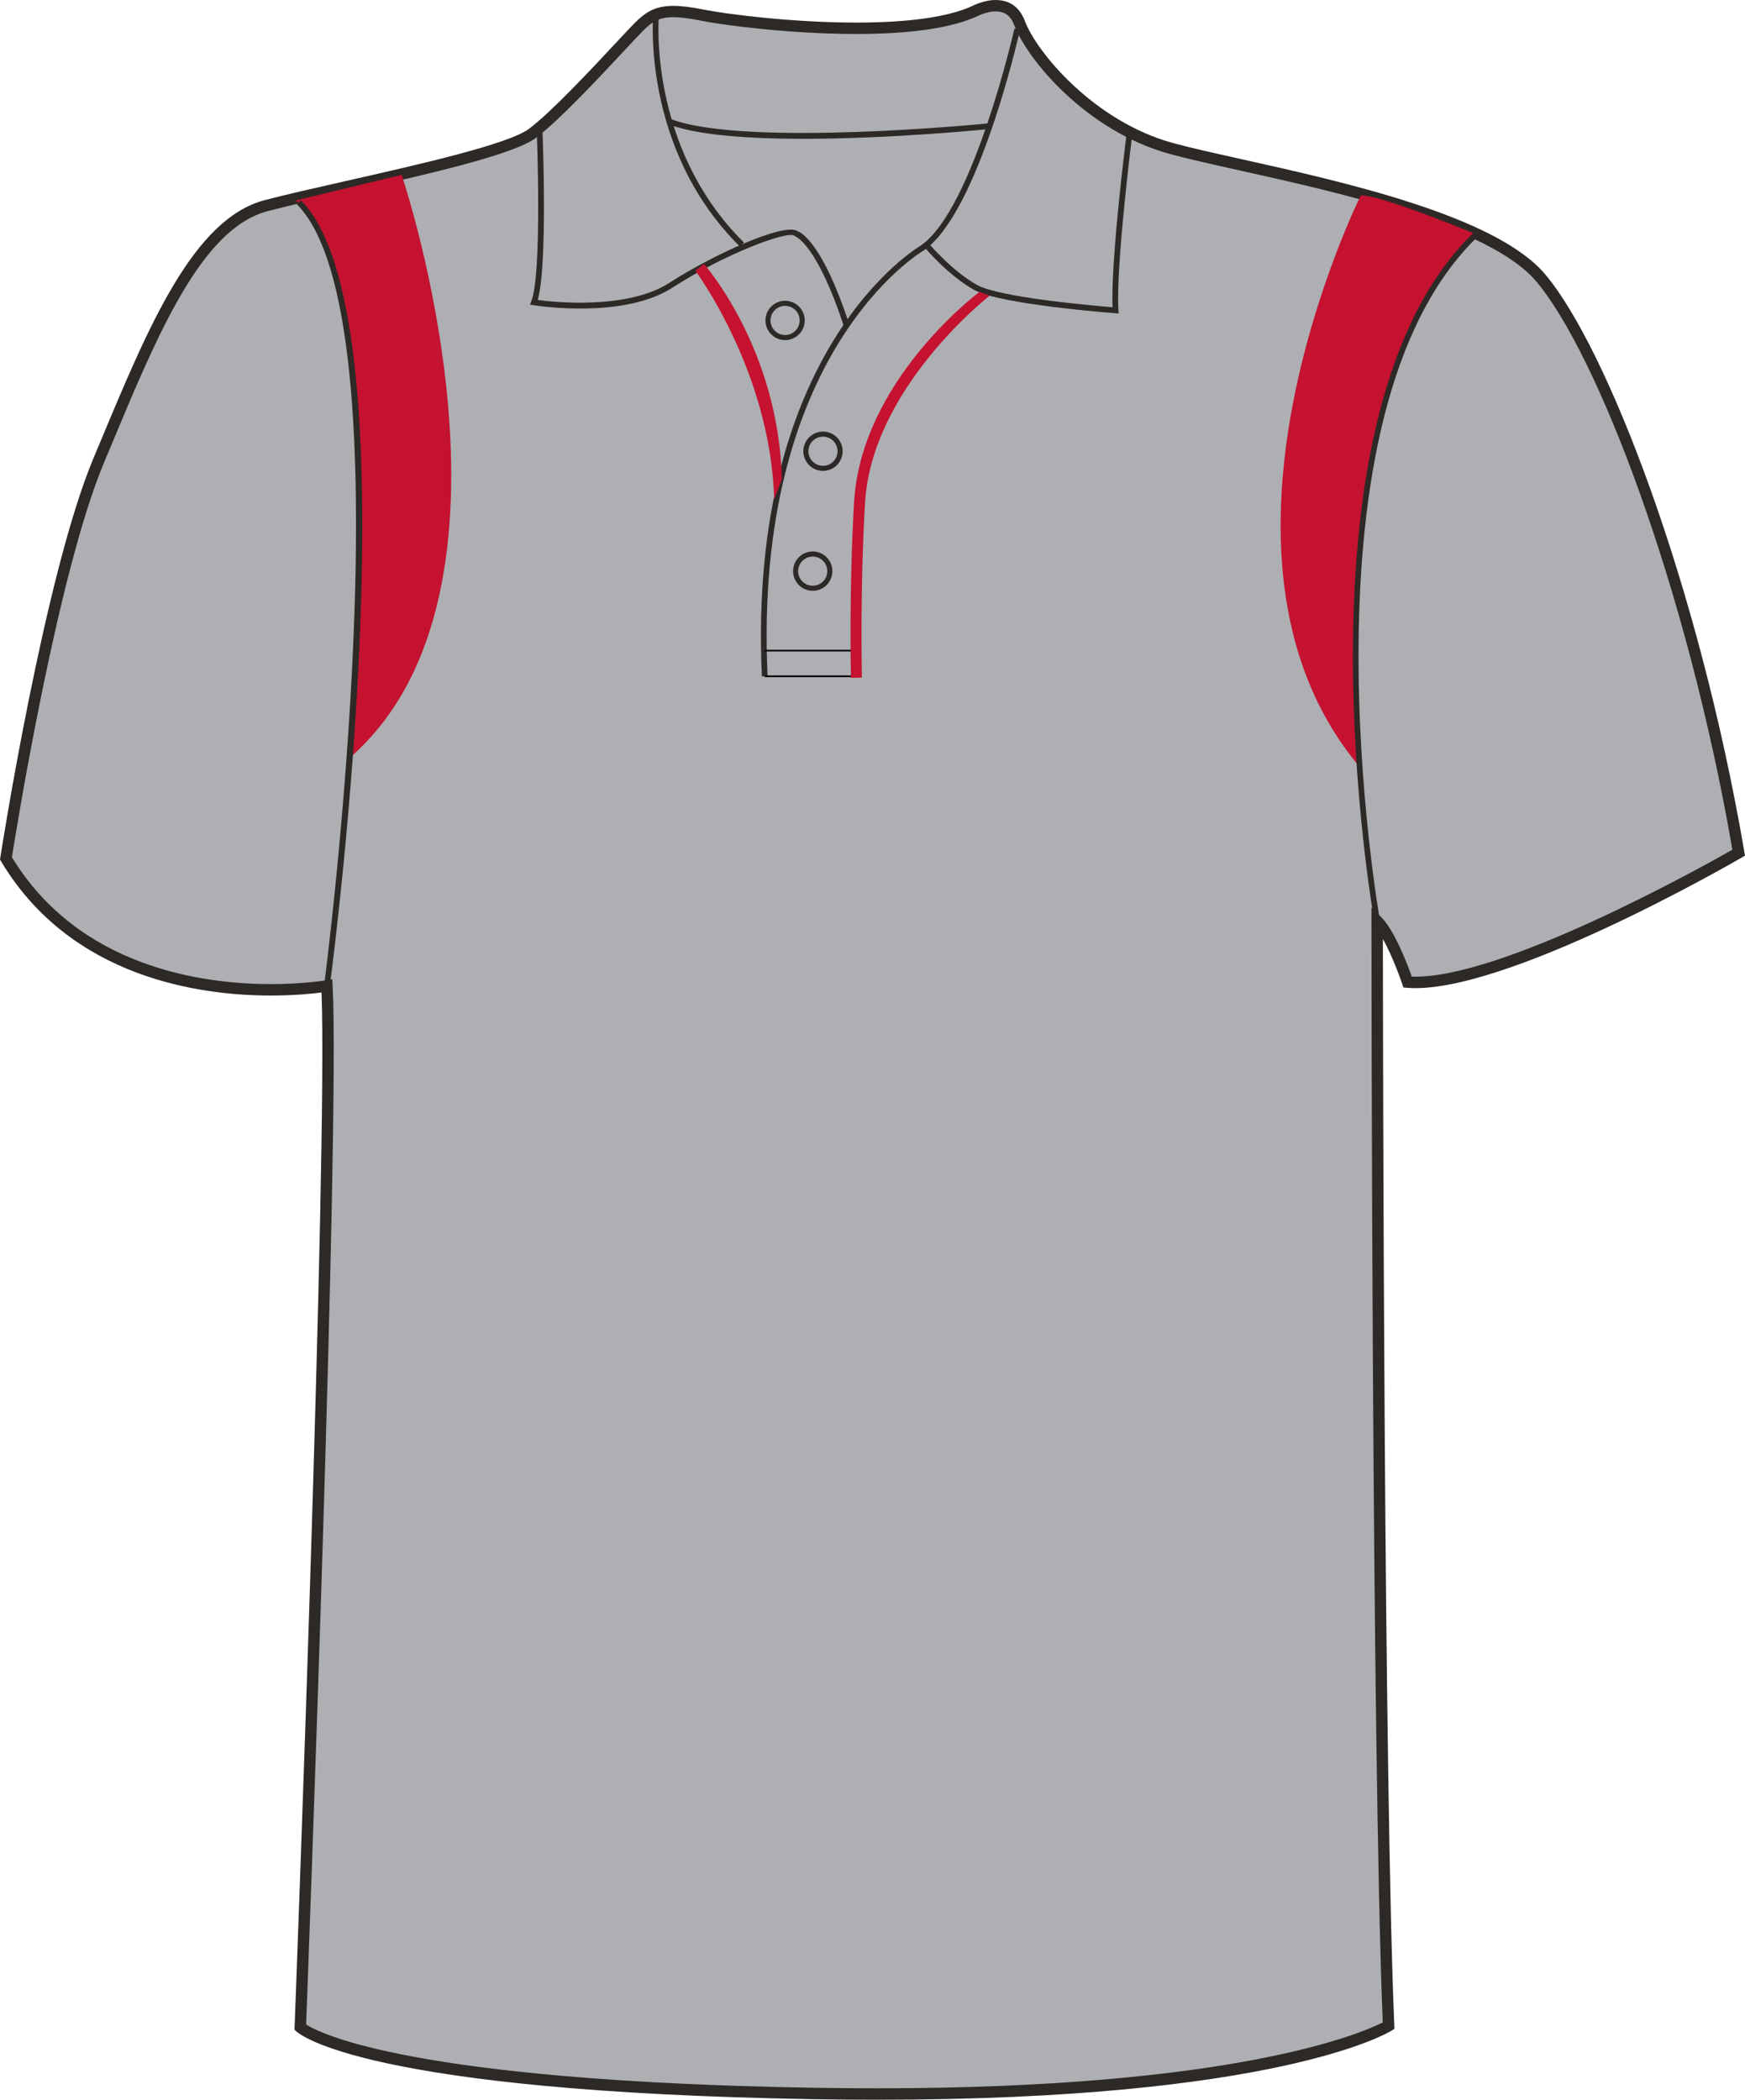 <svg xmlns="http://www.w3.org/2000/svg" xmlns:xlink="http://www.w3.org/1999/xlink" version="1.1" id="Layer_1" x="0px" y="0px" width="664.976px" height="800.002px" viewbox="0 0 664.976 800.002" enable-background="new 0 0 664.976 800.002" xml:space="preserve" class="svg0" >   <g id="front"> 	<path id="primary" fill="#ADAFB2" d="M124.589,376.729c0,0-90.337,9.721-122.319-48.589c0,0,16.462-106.569,35.312-151.524   c18.854-44.954,36.251-89.912,63.808-97.16c27.553-7.25,89.909-18.85,101.506-27.549c11.602-8.702,34.801-34.804,40.603-40.603   c5.803-5.802,10.154-7.255,24.652-4.353c14.502,2.9,76.855,10.154,102.962-1.449c0,0,13.052-7.25,17.399,4.35   c4.352,11.601,26.104,39.153,58.001,47.853c31.904,8.702,117.453,21.751,140.66,49.303   c23.207,27.552,58.014,117.461,75.408,218.968c0,0-89.911,52.203-126.158,49.302c0,0-5.805-17.399-11.604-23.201   c0,0,0,316.421,4.35,420.827c0,0-46.397,28.711-218.959,25.813c-172.563-2.9-195.766-25.23-195.766-25.23   S127.489,433.288,124.589,376.729z" class="primary"></path> 	<path d="M306.104,52.886c-20.313,0-39.931-1.293-51.022-5.4l0.754-2.039c28.8,10.663,119.861,1.663,120.781,1.569l0.22,2.165   C374.496,49.413,339.387,52.886,306.104,52.886z" fill="#2D2926" stroke-width="2px"></path> 	<path d="M334.239,800.002c-7.833,0-15.932-0.068-24.073-0.205c-171.449-2.883-196.264-24.9-197.236-25.838l-0.703-0.678   l0.037-0.975c0.127-3.354,12.673-331.775,10.261-394.164c-3.438,0.45-10.29,1.157-19.28,1.157   c-26.988,0-76.236-6.643-102.84-51.132L0,327.494l0.12-0.775c0.166-1.071,16.723-107.351,35.456-152.033l2.987-7.138   c18.07-43.274,35.138-84.145,62.271-91.282c8.051-2.12,19.123-4.622,30.847-7.272c27.646-6.25,62.059-14.026,69.91-19.916   c8.549-6.413,23.958-22.925,33.162-32.788c3.201-3.428,5.729-6.139,7.203-7.614c4.082-4.081,7.784-6.442,14.648-6.442   c3.078,0,6.882,0.476,11.971,1.494c7.626,1.525,32.733,4.873,57.657,4.873c19.973,0,34.772-2.077,43.994-6.175   C370.237,2.411,374.628,0,379.462,0c3.688,0,8.605,1.387,11.081,7.998c4.393,11.703,26.145,38.227,56.537,46.52   c6.681,1.822,15.717,3.832,26.173,6.159c38.547,8.577,96.795,21.54,115.581,43.84c23.56,27.976,58.387,117.917,75.885,220   l0.257,1.489l-1.31,0.76c-3.598,2.091-91.059,52.502-127.425,49.591l-1.437-0.113l-0.453-1.366   c-0.046-0.13-3.388-10.065-7.368-17.106c0.038,46.578,0.401,319.252,4.345,413.956l0.056,1.271l-1.081,0.668   C528.571,774.736,485.973,800.002,334.239,800.002z M116.654,771.328c5.063,3.281,40.023,21.535,193.589,24.115   c8.117,0.137,16.19,0.203,23.996,0.203c137.213,0,185.171-21.266,192.695-25.102c-4.248-104.625-4.299-416.409-4.299-419.561v-5.25   l3.715,3.71c5.161,5.162,10.104,18.302,11.647,22.651c33.656,1.22,111.145-42.069,122.178-48.349   c-17.455-100.732-51.597-189.038-74.672-216.434c-17.832-21.174-75.221-33.944-113.189-42.396   c-10.518-2.339-19.597-4.36-26.374-6.208c-32.292-8.809-54.666-36.383-59.469-49.188c-1.306-3.483-3.599-5.174-7.01-5.174   c-3.661,0-7.265,1.945-7.303,1.963c-9.948,4.434-25.345,6.637-45.929,6.637c-25.248,0-50.751-3.404-58.511-4.956   c-14.134-2.825-17.501-1.428-22.688,3.757c-1.42,1.421-3.927,4.107-7.099,7.506c-9.907,10.613-24.877,26.654-33.734,33.3   c-8.598,6.448-42.049,14.009-71.562,20.678c-11.686,2.642-22.723,5.135-30.697,7.235c-25.054,6.592-41.72,46.5-59.364,88.752   l-2.989,7.146C21.898,218.551,6.081,316.836,4.538,326.601c25.596,42.046,72.774,48.342,98.702,48.342   c12.466,0,20.889-1.438,20.974-1.451l2.417-0.421l0.126,2.452C129.552,429.898,117.484,749.496,116.654,771.328z" fill="#2D2926" stroke-width="2px"></path> 	<path d="M281.96,93.931c-37.714-37.32-33.07-88.39-33.02-88.901l2.165,0.217c-0.049,0.501-4.572,50.569,32.385,87.139   L281.96,93.931z" fill="#2D2926" stroke-width="2px"></path> 	<path d="M426.283,119.425l-1.247-0.094c-1.784-0.133-43.854-3.344-53.737-8.833c-9.85-5.473-18.55-15.77-18.914-16.206l1.665-1.397   c0.092,0.104,8.814,10.426,18.312,15.7c8.56,4.757,44.48,7.888,51.614,8.47c-0.732-18.311,5.25-65.432,5.51-67.474l2.157,0.274   c-0.064,0.51-6.502,51.213-5.434,68.312L426.283,119.425z" fill="#2D2926" stroke-width="2px"></path> 	<path d="M321.725,124.717c-10.292-31.506-18.438-34.55-18.516-34.579l-0.45-0.271c-2.265-2.254-26.558,6.819-46.494,19.72   c-18.627,12.05-51.575,6.911-52.968,6.687l-1.343-0.218l0.504-1.261c4.216-10.538,2.117-64.266,2.099-64.809l2.173-0.085   c0.085,2.15,1.996,51.126-1.813,64.403c6.28,0.82,34.245,3.755,50.167-6.543c16.129-10.438,44.009-23.312,48.988-19.625   c1.721,0.671,9.738,5.35,19.723,35.905L321.725,124.717z" fill="#2D2926" stroke-width="2px"></path> 	<path fill="none" stroke="#010101" stroke-width="2px" stroke-miterlimit="10" d="M275.251,98.887"></path> 	<path d="M290.342,257.725c-5.837-125.199,59.837-163.762,60.5-164.135c19.996-13.687,35.575-81.987,35.73-82.677l2.124,0.478   c-0.645,2.846-15.929,69.828-36.706,84.042c-0.73,0.418-65.251,38.424-59.479,162.19L290.342,257.725z" fill="#2D2926" stroke-width="2px"></path> 	<polygon points="327.78,258 291.429,258 291.429,257.348 327.126,257.348 327.126,248.213 291.429,248.213 291.429,247.56    327.78,247.56  "></polygon> 	<path d="M309.711,225.099c-4.13,0-7.486-3.361-7.486-7.489c0-4.13,3.358-7.491,7.486-7.491c4.13,0,7.486,3.36,7.486,7.491   C317.198,221.741,313.841,225.099,309.711,225.099z M309.711,212.055c-3.062,0-5.556,2.494-5.556,5.556   c0,3.063,2.494,5.554,5.556,5.554c3.063,0,5.555-2.491,5.555-5.554S312.775,212.055,309.711,212.055z" fill="#2D2926" stroke-width="2px"></path> 	<path d="M313.62,179.416c-4.13,0-7.486-3.361-7.486-7.491c0-4.128,3.358-7.489,7.486-7.489s7.486,3.361,7.486,7.489   C321.107,176.055,317.748,179.416,313.62,179.416z M313.62,166.371c-3.062,0-5.556,2.491-5.556,5.553   c0,3.064,2.494,5.556,5.556,5.556c3.063,0,5.556-2.494,5.556-5.556S316.683,166.371,313.62,166.371z" fill="#2D2926" stroke-width="2px"></path> 	<path d="M299.177,129.577c-4.13,0-7.487-3.361-7.487-7.491c0-4.128,3.359-7.489,7.487-7.489s7.486,3.361,7.486,7.489   C306.664,126.216,303.305,129.577,299.177,129.577z M299.177,116.532c-3.063,0-5.558,2.491-5.558,5.553   c0,3.065,2.494,5.556,5.558,5.556c3.063,0,5.557-2.494,5.557-5.556S302.24,116.532,299.177,116.532z" fill="#2D2926" stroke-width="2px"></path> 	<g id="secondary" class="secondary"> 		<path fill="#C41230" d="M295.018,190.306c-1.271-48.347-29.741-86.787-30.023-87.139l3.263-2.608    c0.292,0.363,28.389,32.183,29.697,81.917L295.018,190.306z" class="secondary"></path> 		<path fill="#C41230" d="M518.575,74.446c0,0-67.884,135.768-1.306,216.706c0,0-12.401-150.127,45.689-201.693    C562.961,89.459,527.061,74.446,518.575,74.446z" class="secondary"></path> 		<path fill="#C41230" d="M153.05,66.614c0,0,53.522,157.96-19.582,221.927c0,0,4.567-87.465,2.609-122.06    c-1.958-34.594-9.138-81.591-23.499-90.076L153.05,66.614z" class="secondary"></path> 		<path fill="#C41230" d="M324.279,258.273c-0.008-0.321-0.802-32.488,1.183-66.889c2.636-45.684,45.876-78.704,47.771-80.166    l3.891,1.435c-0.451,0.348-44.969,35.212-47.49,78.97c-1.976,34.232-1.188,66.224-1.179,66.542L324.279,258.273z" class="secondary"></path> 	</g> 	<path d="M523.743,351.18c-0.349-1.935-34.219-194.365,38.473-263.161l1.494,1.578c-71.848,67.998-38.174,259.272-37.827,261.196   L523.743,351.18z" fill="#2D2926" stroke-width="2px"></path> 	<path d="M125.667,375.785l-2.155-0.284c0.336-2.539,33.107-254.172-10.394-297.673l1.538-1.538   C158.911,120.545,127.045,365.383,125.667,375.785z" fill="#2D2926" stroke-width="2px"></path> 	 </g> </svg>